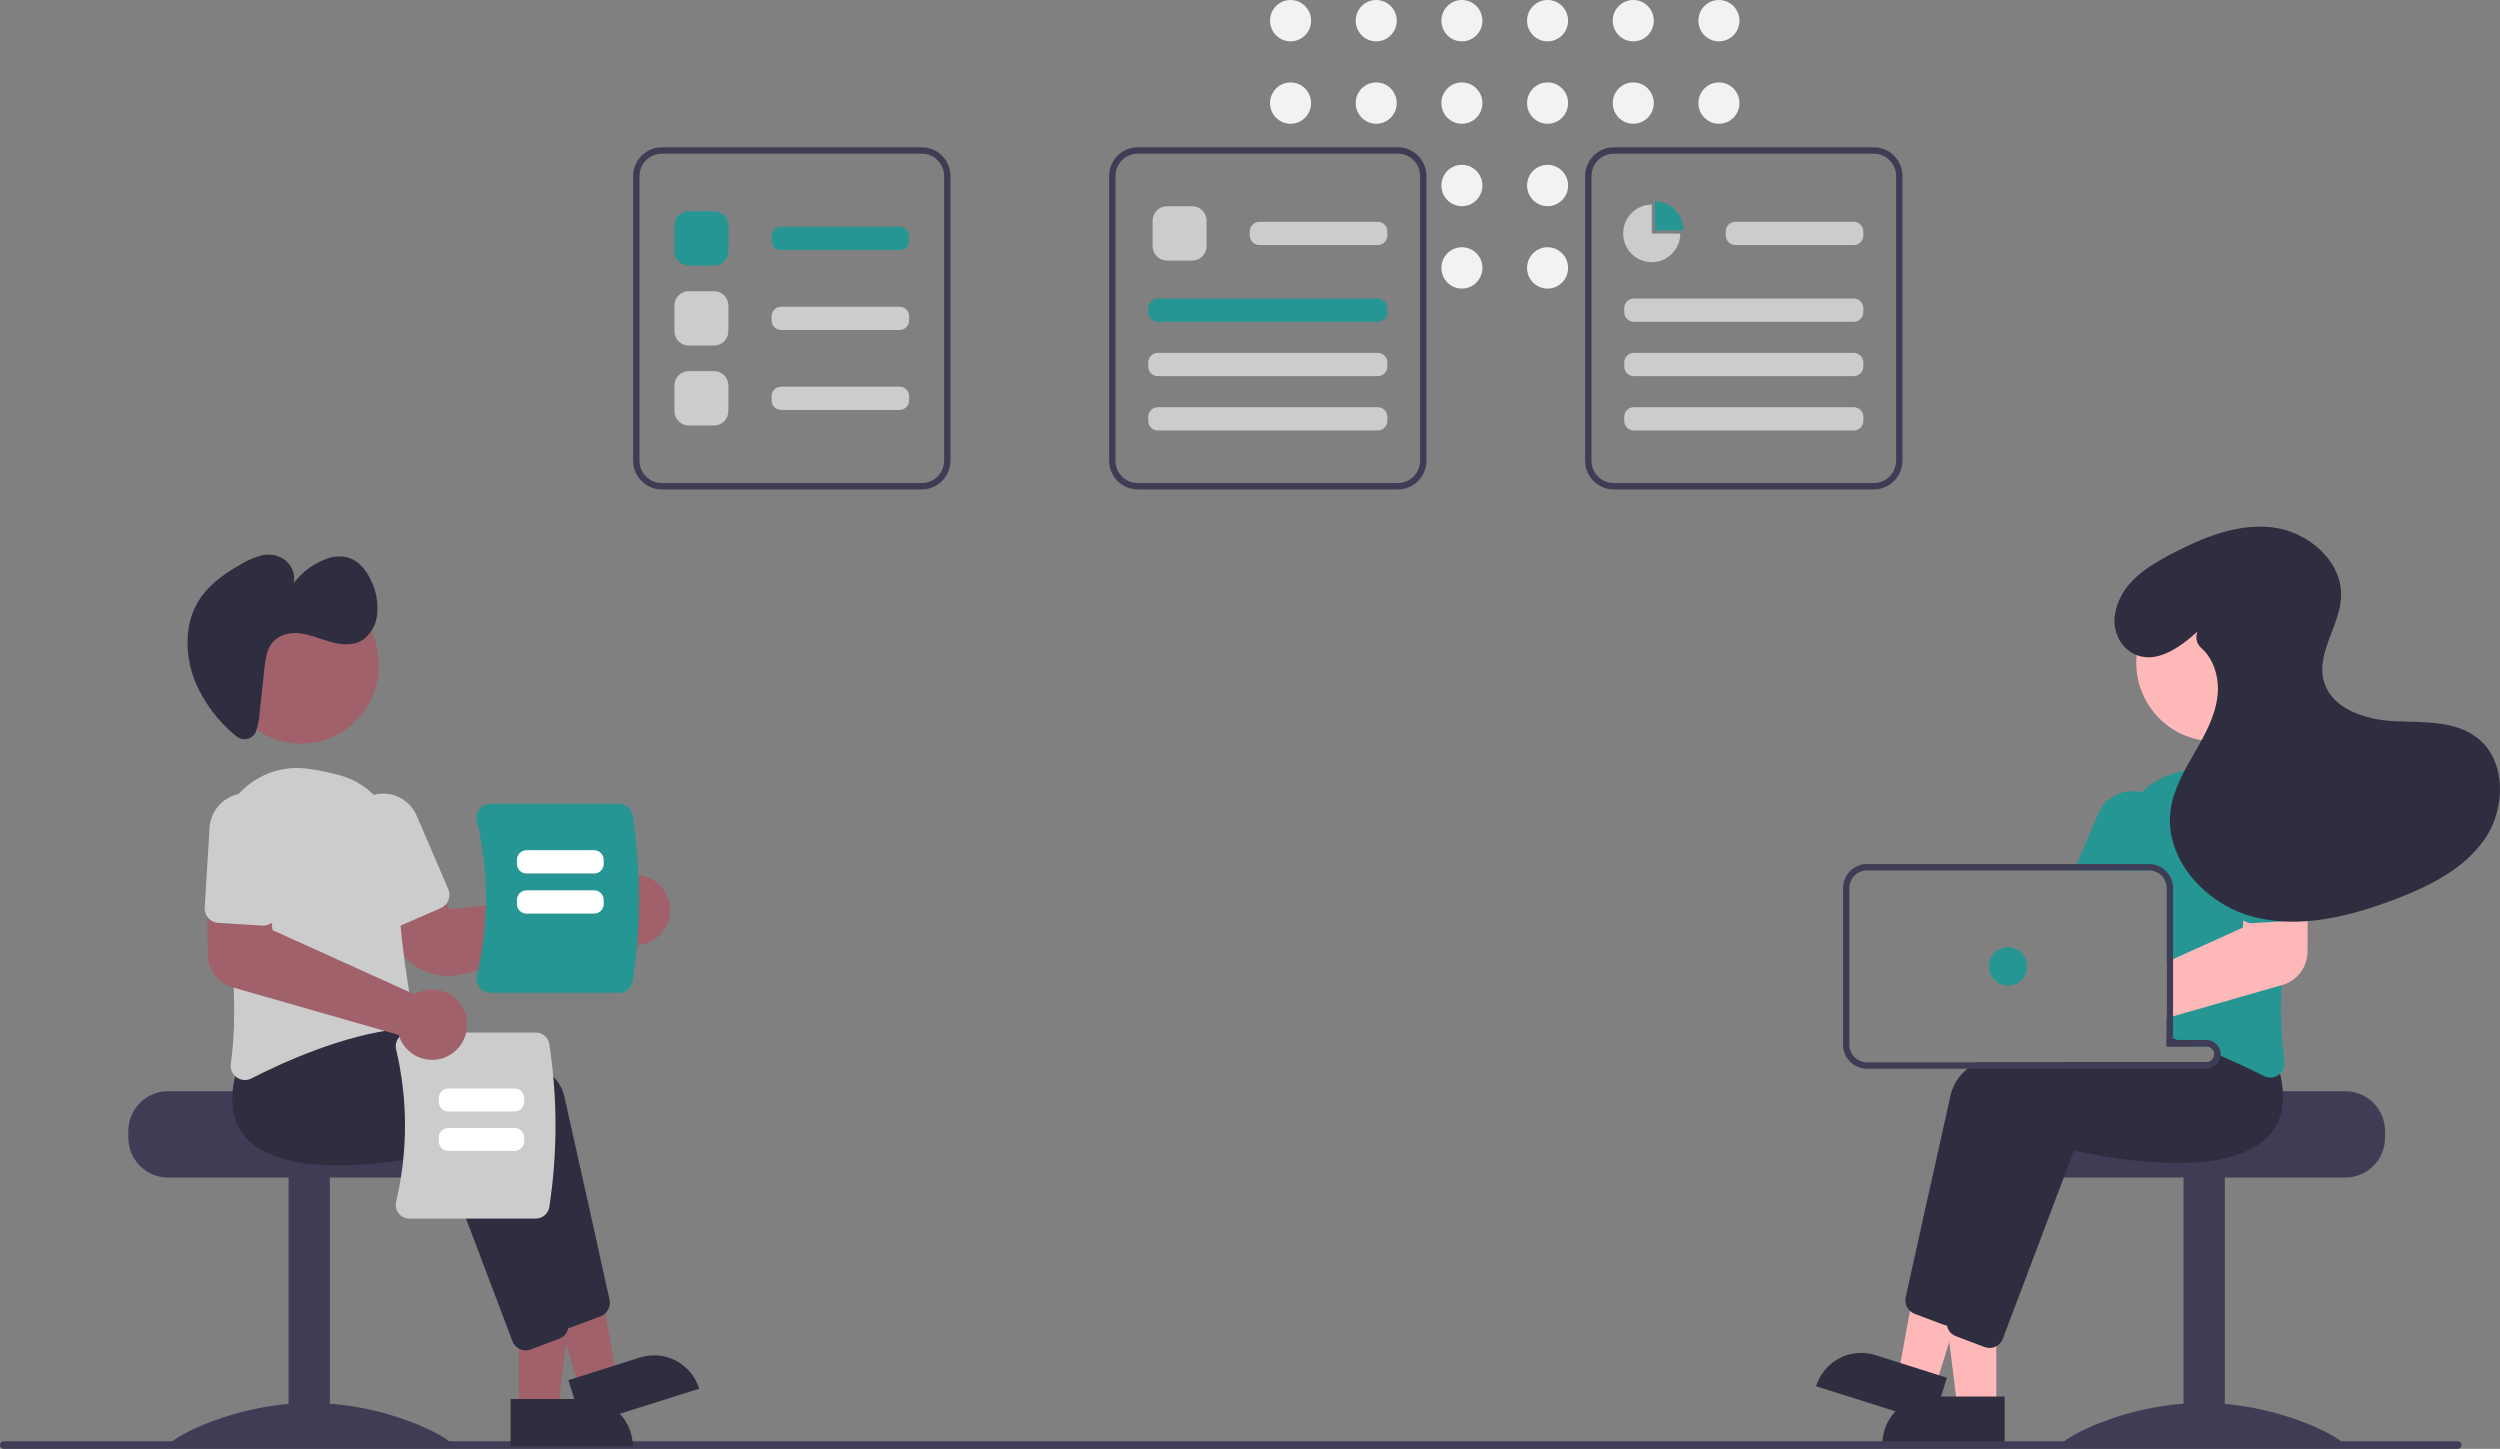 <svg width="176" height="102" viewBox="0 0 176 102" fill="none" xmlns="http://www.w3.org/2000/svg">
<rect x="0" y="0" width="176" height="102" fill="#808080" stroke="none"/>
<g clip-path="url(#clip0_133_21794)">
<path d="M90.855 2.912C91.653 2.912 92.3 2.26 92.3 1.456C92.3 0.652 91.653 0 90.855 0C90.057 0 89.41 0.652 89.41 1.456C89.41 2.26 90.057 2.912 90.855 2.912Z" fill="#F2F2F2"/>
<path d="M90.855 8.713C91.653 8.713 92.3 8.062 92.3 7.258C92.3 6.454 91.653 5.802 90.855 5.802C90.057 5.802 89.41 6.454 89.41 7.258C89.41 8.062 90.057 8.713 90.855 8.713Z" fill="#F2F2F2"/>
<path d="M96.886 2.912C97.684 2.912 98.331 2.26 98.331 1.456C98.331 0.652 97.684 0 96.886 0C96.088 0 95.441 0.652 95.441 1.456C95.441 2.26 96.088 2.912 96.886 2.912Z" fill="#F2F2F2"/>
<path d="M96.886 8.713C97.684 8.713 98.331 8.062 98.331 7.258C98.331 6.454 97.684 5.802 96.886 5.802C96.088 5.802 95.441 6.454 95.441 7.258C95.441 8.062 96.088 8.713 96.886 8.713Z" fill="#F2F2F2"/>
<path d="M102.918 2.912C103.716 2.912 104.363 2.26 104.363 1.456C104.363 0.652 103.716 0 102.918 0C102.12 0 101.474 0.652 101.474 1.456C101.474 2.26 102.12 2.912 102.918 2.912Z" fill="#F2F2F2"/>
<path d="M102.918 8.713C103.716 8.713 104.363 8.062 104.363 7.258C104.363 6.454 103.716 5.802 102.918 5.802C102.12 5.802 101.474 6.454 101.474 7.258C101.474 8.062 102.12 8.713 102.918 8.713Z" fill="#F2F2F2"/>
<path d="M102.918 14.515C103.716 14.515 104.363 13.863 104.363 13.059C104.363 12.255 103.716 11.604 102.918 11.604C102.12 11.604 101.474 12.255 101.474 13.059C101.474 13.863 102.12 14.515 102.918 14.515Z" fill="#F2F2F2"/>
<path d="M102.918 20.317C103.716 20.317 104.363 19.665 104.363 18.861C104.363 18.057 103.716 17.405 102.918 17.405C102.12 17.405 101.474 18.057 101.474 18.861C101.474 19.665 102.12 20.317 102.918 20.317Z" fill="#F2F2F2"/>
<path d="M108.95 2.912C109.747 2.912 110.394 2.26 110.394 1.456C110.394 0.652 109.747 0 108.95 0C108.152 0 107.505 0.652 107.505 1.456C107.505 2.26 108.152 2.912 108.95 2.912Z" fill="#F2F2F2"/>
<path d="M108.95 8.713C109.747 8.713 110.394 8.062 110.394 7.258C110.394 6.454 109.747 5.802 108.95 5.802C108.152 5.802 107.505 6.454 107.505 7.258C107.505 8.062 108.152 8.713 108.95 8.713Z" fill="#F2F2F2"/>
<path d="M108.95 14.515C109.747 14.515 110.394 13.863 110.394 13.059C110.394 12.255 109.747 11.604 108.95 11.604C108.152 11.604 107.505 12.255 107.505 13.059C107.505 13.863 108.152 14.515 108.95 14.515Z" fill="#F2F2F2"/>
<path d="M108.95 20.317C109.747 20.317 110.394 19.665 110.394 18.861C110.394 18.057 109.747 17.405 108.95 17.405C108.152 17.405 107.505 18.057 107.505 18.861C107.505 19.665 108.152 20.317 108.95 20.317Z" fill="#F2F2F2"/>
<path d="M114.982 2.912C115.78 2.912 116.427 2.26 116.427 1.456C116.427 0.652 115.78 0 114.982 0C114.184 0 113.537 0.652 113.537 1.456C113.537 2.26 114.184 2.912 114.982 2.912Z" fill="#F2F2F2"/>
<path d="M114.982 8.713C115.78 8.713 116.427 8.062 116.427 7.258C116.427 6.454 115.78 5.802 114.982 5.802C114.184 5.802 113.537 6.454 113.537 7.258C113.537 8.062 114.184 8.713 114.982 8.713Z" fill="#F2F2F2"/>
<path d="M121.013 2.912C121.811 2.912 122.458 2.26 122.458 1.456C122.458 0.652 121.811 0 121.013 0C120.215 0 119.568 0.652 119.568 1.456C119.568 2.26 120.215 2.912 121.013 2.912Z" fill="#F2F2F2"/>
<path d="M121.013 8.713C121.811 8.713 122.458 8.062 122.458 7.258C122.458 6.454 121.811 5.802 121.013 5.802C120.215 5.802 119.568 6.454 119.568 7.258C119.568 8.062 120.215 8.713 121.013 8.713Z" fill="#F2F2F2"/>
<path d="M165.117 76.821H154.392C154.392 77.132 143.338 77.384 143.338 77.384C143.165 77.515 143.006 77.666 142.867 77.834C142.447 78.338 142.217 78.976 142.219 79.635V80.085C142.219 80.831 142.513 81.547 143.037 82.074C143.561 82.602 144.271 82.898 145.011 82.899H165.117C165.858 82.898 166.567 82.602 167.091 82.074C167.615 81.546 167.909 80.831 167.91 80.085V79.635C167.909 78.889 167.614 78.174 167.091 77.646C166.567 77.119 165.857 76.822 165.117 76.821Z" fill="#3F3D56"/>
<path d="M156.627 82.787H153.723V101.696H156.627V82.787Z" fill="#3F3D56"/>
<path d="M164.894 101.593C164.894 101.909 160.493 101.715 155.064 101.715C149.635 101.715 145.234 101.909 145.234 101.593C145.234 101.277 149.635 98.769 155.064 98.769C160.493 98.769 164.894 101.277 164.894 101.593Z" fill="#3F3D56"/>
<path d="M140.54 99.106L137.801 99.106L136.498 88.461L140.54 88.461L140.54 99.106Z" fill="#FFB8B8"/>
<path d="M135.845 98.317H141.127V101.669H132.52C132.52 100.78 132.87 99.927 133.494 99.299C134.117 98.671 134.963 98.317 135.845 98.317Z" fill="#2F2E41"/>
<path d="M136.265 97.566L133.652 96.739L135.572 86.189L139.429 87.409L136.265 97.566Z" fill="#FFB8B8"/>
<path d="M132.02 95.397L137.06 96.991L136.064 100.188L127.851 97.591C127.982 97.171 128.193 96.781 128.474 96.444C128.754 96.106 129.097 95.828 129.484 95.624C129.872 95.42 130.295 95.295 130.73 95.256C131.165 95.217 131.603 95.265 132.02 95.397Z" fill="#2F2E41"/>
<path d="M157.783 74.975C157.719 74.439 157.606 73.91 157.443 73.395L156.931 72.747L155.6 71.063L155.542 71.065C155.444 71.07 155.035 71.092 154.403 71.142H154.396C154.005 71.173 153.527 71.214 152.984 71.266C152.841 71.281 152.691 71.295 152.537 71.311V73.661H155.33C155.465 73.661 155.596 73.711 155.698 73.801C155.8 73.891 155.866 74.016 155.884 74.151C155.886 74.176 155.888 74.199 155.888 74.224C155.888 74.373 155.829 74.516 155.725 74.621C155.62 74.727 155.478 74.786 155.33 74.786H139.111C138.904 74.924 138.706 75.075 138.517 75.237C137.945 75.682 137.533 76.303 137.344 77.006C136.397 81.202 134.67 89.027 134.16 91.325C134.123 91.498 134.132 91.678 134.185 91.847C134.238 92.016 134.333 92.168 134.462 92.289C134.557 92.378 134.669 92.448 134.79 92.493L136.805 93.254C136.888 93.285 136.975 93.306 137.062 93.315C137.073 93.315 137.082 93.317 137.094 93.317C137.114 93.319 137.135 93.32 137.156 93.32C137.36 93.319 137.559 93.256 137.726 93.14C137.894 93.023 138.023 92.858 138.097 92.667L139.687 88.462L142.138 81.979L143.108 79.415C144.231 79.68 153.659 81.783 156.815 78.395C157.127 78.061 157.372 77.671 157.539 77.245C157.805 76.52 157.888 75.74 157.783 74.975Z" fill="#2F2E41"/>
<path d="M160.516 75.588C160.467 75.387 160.411 75.18 160.347 74.971L158.504 72.639L158.446 72.641C158.329 72.648 157.778 72.677 156.931 72.747C155.97 72.828 154.628 72.958 153.12 73.163C153.075 73.168 153.028 73.174 152.983 73.181C152.836 73.201 152.686 73.222 152.537 73.244V73.661H155.329C155.465 73.661 155.596 73.711 155.698 73.801C155.8 73.891 155.866 74.016 155.883 74.151C155.885 74.176 155.888 74.199 155.888 74.223C155.888 74.373 155.829 74.516 155.724 74.621C155.619 74.727 155.477 74.786 155.329 74.786H145.459C145.028 74.928 144.613 75.077 144.215 75.236C142.128 76.069 140.567 77.161 140.247 78.582C140.14 79.059 140.022 79.583 139.897 80.142C139.432 82.217 138.867 84.759 138.355 87.068V87.07C138.25 87.548 138.145 88.011 138.045 88.462C137.618 90.398 137.256 92.039 137.064 92.901C137.059 92.926 137.055 92.948 137.051 92.973V92.977C137.028 93.152 137.05 93.329 137.113 93.493L137.115 93.495V93.497C137.177 93.654 137.277 93.793 137.406 93.9C137.492 93.972 137.589 94.029 137.694 94.069L139.709 94.83C139.821 94.872 139.94 94.894 140.06 94.895C140.228 94.896 140.393 94.853 140.54 94.772C140.751 94.656 140.914 94.469 141 94.243L145.339 82.771L146.011 80.99C147.135 81.256 156.562 83.356 159.719 79.971C160.342 79.29 160.698 78.404 160.72 77.478C160.742 76.842 160.673 76.205 160.516 75.588Z" fill="#2F2E41"/>
<path d="M160.269 55.729C160.233 55.686 160.195 55.643 160.155 55.603C159.56 54.972 158.825 54.493 158.011 54.204C157.197 53.915 156.326 53.824 155.471 53.939C154.724 54.038 153.985 54.184 153.257 54.378C152.316 54.622 151.456 55.108 150.759 55.789C150.217 56.32 149.789 56.958 149.504 57.663C149.219 58.368 149.083 59.125 149.104 59.886C149.113 60.195 149.115 60.51 149.11 60.83C149.11 60.978 149.108 61.129 149.106 61.28H151.309C151.404 61.28 151.499 61.291 151.592 61.314C151.861 61.378 152.101 61.532 152.272 61.751C152.443 61.969 152.537 62.239 152.537 62.518V72.99C152.687 73.033 152.837 73.076 152.984 73.121C153.031 73.136 153.076 73.15 153.12 73.163C153.172 73.179 153.223 73.195 153.272 73.211C153.726 73.353 154.169 73.503 154.601 73.661H155.33C155.466 73.661 155.597 73.711 155.698 73.801C155.8 73.892 155.866 74.016 155.884 74.152C156.036 74.213 156.183 74.273 156.328 74.334C156.844 74.55 157.334 74.766 157.783 74.976C158.388 75.255 158.927 75.52 159.378 75.752C159.52 75.825 159.677 75.864 159.836 75.865C160.045 75.864 160.248 75.796 160.417 75.671C160.452 75.645 160.485 75.617 160.517 75.588C160.637 75.475 160.727 75.334 160.78 75.178C160.834 75.022 160.848 74.855 160.823 74.692C160.593 72.924 160.525 71.138 160.622 69.357C160.685 67.86 160.819 66.325 160.993 64.841C161.087 64.037 161.192 63.25 161.301 62.491C161.406 61.766 161.518 61.071 161.627 60.413C161.771 59.58 161.723 58.724 161.488 57.912C161.252 57.1 160.835 56.353 160.269 55.729Z" fill="#269695"/>
<path d="M151.112 55.913C150.997 55.864 150.879 55.822 150.759 55.789C150.163 55.628 149.53 55.687 148.975 55.957C148.419 56.227 147.979 56.689 147.734 57.259L146.199 60.829L146.007 61.28H151.308C151.404 61.279 151.499 61.291 151.592 61.313L151.77 60.897L152.45 59.317C152.719 58.687 152.73 57.974 152.479 57.336C152.228 56.698 151.736 56.186 151.112 55.913Z" fill="#269695"/>
<path d="M155.879 52.181C158.909 52.181 161.365 49.706 161.365 46.652C161.365 43.598 158.909 41.123 155.879 41.123C152.848 41.123 150.392 43.598 150.392 46.652C150.392 49.706 152.848 52.181 155.879 52.181Z" fill="#FFB8B8"/>
<path d="M161.301 62.491L158.169 62.577L157.941 64.794L157.89 65.307L152.984 67.527L152.537 67.729V71.675L152.984 71.547L154.396 71.142H154.403L160.622 69.357L160.693 69.337C161.196 69.19 161.638 68.885 161.955 68.465C162.271 68.045 162.444 67.534 162.449 67.007L162.465 64.389L162.478 62.459L161.301 62.491Z" fill="#FFB8B8"/>
<path d="M162.32 58.106C162.299 57.766 162.212 57.434 162.064 57.129C161.916 56.823 161.71 56.55 161.457 56.325C160.947 55.87 160.278 55.638 159.598 55.68C158.917 55.722 158.282 56.035 157.83 56.549C157.379 57.064 157.149 57.738 157.19 58.423L157.532 64.042C157.541 64.19 157.583 64.334 157.653 64.464C157.724 64.594 157.822 64.706 157.941 64.794C158.13 64.936 158.363 65.005 158.598 64.99L160.993 64.841L161.719 64.796C161.851 64.789 161.98 64.756 162.1 64.698C162.219 64.639 162.325 64.557 162.411 64.456C162.43 64.435 162.448 64.412 162.465 64.388C162.607 64.197 162.677 63.961 162.661 63.722L162.32 58.106Z" fill="#269695"/>
<path d="M153.272 73.211H152.984V73.181C152.836 73.202 152.686 73.222 152.537 73.244V73.661H154.601C154.167 73.503 153.724 73.353 153.272 73.211ZM153.272 73.211H152.984V73.181C152.836 73.202 152.686 73.222 152.537 73.244V73.661H154.601C154.167 73.503 153.724 73.353 153.272 73.211ZM155.329 73.211H152.984V62.518C152.983 62.152 152.864 61.796 152.645 61.504C152.426 61.211 152.119 60.998 151.77 60.897C151.62 60.852 151.465 60.829 151.308 60.83H131.425C130.981 60.83 130.555 61.008 130.241 61.325C129.927 61.641 129.751 62.07 129.75 62.518V73.548C129.75 73.996 129.927 74.425 130.241 74.742C130.555 75.059 130.981 75.237 131.425 75.237H155.329C155.577 75.236 155.815 75.144 156 74.977C156.184 74.811 156.301 74.582 156.328 74.334C156.332 74.297 156.335 74.26 156.335 74.224C156.334 73.955 156.228 73.698 156.04 73.508C155.851 73.318 155.596 73.211 155.329 73.211ZM155.888 74.224C155.888 74.373 155.829 74.516 155.724 74.621C155.619 74.727 155.477 74.786 155.329 74.786H131.425C131.1 74.786 130.787 74.656 130.557 74.424C130.327 74.191 130.197 73.877 130.197 73.548V62.518C130.197 62.19 130.327 61.875 130.557 61.643C130.787 61.41 131.1 61.28 131.425 61.28H151.308C151.404 61.279 151.499 61.291 151.592 61.314C151.861 61.378 152.1 61.532 152.271 61.751C152.443 61.969 152.536 62.239 152.537 62.518V73.661H155.329C155.465 73.661 155.596 73.711 155.698 73.801C155.8 73.891 155.866 74.016 155.883 74.152C155.885 74.176 155.888 74.199 155.888 74.224ZM153.272 73.211H152.984V73.181C152.836 73.202 152.686 73.222 152.537 73.244V73.661H154.601C154.167 73.503 153.724 73.353 153.272 73.211Z" fill="#3F3D56"/>
<path d="M141.367 69.384C142.107 69.384 142.707 68.779 142.707 68.033C142.707 67.287 142.107 66.683 141.367 66.683C140.626 66.683 140.026 67.287 140.026 68.033C140.026 68.779 140.626 69.384 141.367 69.384Z" fill="#269695"/>
<path d="M154.707 44.459C153.433 45.606 151.724 46.838 150.163 45.997C149.139 45.445 148.682 44.235 148.922 43.089C149.352 41.029 151.12 39.916 152.831 39.016C155.056 37.846 157.511 36.826 160.002 37.13C162.494 37.434 164.928 39.508 164.81 42.034C164.715 44.066 163.069 45.961 163.59 47.925C164.115 49.902 166.496 50.668 168.525 50.769C170.554 50.869 172.787 50.695 174.396 51.944C176.449 53.536 176.416 56.867 174.955 59.023C173.493 61.179 171.025 62.392 168.601 63.314C165.39 64.536 161.86 65.419 158.545 64.521C155.23 63.622 152.327 60.417 152.814 56.993C153.019 55.547 153.774 54.248 154.503 52.985C155.232 51.722 155.965 50.405 156.118 48.952C156.245 47.741 155.864 46.404 154.977 45.624C154.817 45.489 154.703 45.305 154.653 45.1C154.603 44.895 154.618 44.679 154.697 44.484L154.707 44.459Z" fill="#2F2E41"/>
<path d="M0.266 102H173.019C173.09 102 173.157 101.972 173.207 101.921C173.257 101.871 173.285 101.803 173.285 101.732C173.285 101.661 173.257 101.593 173.207 101.542C173.157 101.492 173.09 101.464 173.019 101.464H0.266C0.231 101.464 0.196 101.471 0.164 101.484C0.131 101.497 0.102 101.517 0.077 101.542C0.052 101.567 0.033 101.597 0.019 101.629C0.006 101.662 -0.001 101.697 -0.001 101.732C-0.001 101.767 0.006 101.802 0.019 101.835C0.033 101.867 0.052 101.897 0.077 101.922C0.102 101.947 0.131 101.966 0.164 101.98C0.196 101.993 0.231 102 0.266 102Z" fill="#3F3D56"/>
<path d="M9.032 79.635V80.085C9.033 80.831 9.327 81.546 9.851 82.074C10.374 82.602 11.084 82.898 11.825 82.899H31.931C32.671 82.898 33.381 82.602 33.905 82.074C34.429 81.547 34.723 80.831 34.723 80.085V79.635C34.724 78.976 34.495 78.338 34.075 77.834C33.935 77.666 33.777 77.515 33.604 77.384C33.604 77.384 22.55 77.132 22.55 76.821H11.825C11.084 76.822 10.375 77.119 9.851 77.646C9.328 78.174 9.033 78.889 9.032 79.635Z" fill="#3F3D56"/>
<path d="M20.315 101.696H23.219L23.219 82.787H20.315L20.315 101.696Z" fill="#3F3D56"/>
<path d="M12.049 101.593C12.049 101.909 16.45 101.715 21.878 101.715C27.307 101.715 31.708 101.909 31.708 101.593C31.708 101.277 27.307 98.769 21.878 98.769C16.45 98.769 12.049 101.277 12.049 101.593Z" fill="#3F3D56"/>
<path d="M36.533 99.277H39.272L40.574 88.632L36.532 88.632L36.533 99.277Z" fill="#A0616A"/>
<path d="M44.554 101.84L35.946 101.84L35.946 98.489L41.228 98.489C42.11 98.489 42.956 98.842 43.58 99.47C44.203 100.099 44.554 100.951 44.554 101.84Z" fill="#2F2E41"/>
<path d="M40.808 97.737L43.421 96.911L41.501 86.361L37.645 87.581L40.808 97.737Z" fill="#A0616A"/>
<path d="M49.223 97.762L41.01 100.359L40.014 97.162L45.054 95.568C45.895 95.302 46.807 95.384 47.589 95.795C48.371 96.207 48.959 96.914 49.223 97.762Z" fill="#2F2E41"/>
<path d="M38.975 92.838L33.965 79.586C32.841 79.852 23.415 81.953 20.258 78.566C19.176 77.405 18.965 75.723 19.631 73.567L21.473 71.234L21.53 71.237C22.227 71.274 38.606 72.199 39.729 77.177C40.675 81.374 42.404 89.199 42.911 91.498C42.963 91.736 42.928 91.985 42.812 92.199C42.697 92.413 42.509 92.578 42.283 92.665L40.268 93.426C40.156 93.469 40.037 93.49 39.917 93.49C39.713 93.49 39.514 93.428 39.346 93.311C39.178 93.195 39.048 93.03 38.975 92.838Z" fill="#2F2E41"/>
<path d="M36.071 94.414L31.061 81.161C29.937 81.427 20.511 83.529 17.353 80.142C16.271 78.981 16.06 77.299 16.726 75.143L18.569 72.81L18.626 72.813C19.323 72.85 35.702 73.775 36.824 78.753C37.771 82.95 39.5 90.775 40.007 93.073C40.059 93.312 40.023 93.56 39.908 93.775C39.793 93.989 39.605 94.154 39.379 94.24L37.364 95.002C37.251 95.044 37.132 95.066 37.012 95.066C36.809 95.066 36.609 95.004 36.441 94.887C36.273 94.771 36.144 94.606 36.071 94.414Z" fill="#2F2E41"/>
<path d="M31.565 68.702C30.822 68.702 30.093 68.507 29.447 68.137C28.801 67.767 28.262 67.235 27.882 66.592L26.291 63.876L30.073 61.793L31.679 64.012L42.575 62.855C42.628 62.758 42.688 62.666 42.753 62.577C42.962 62.3 43.227 62.07 43.53 61.903C43.833 61.736 44.168 61.635 44.512 61.606C44.858 61.576 45.206 61.621 45.534 61.738C45.861 61.855 46.16 62.041 46.41 62.284C46.81 62.671 47.069 63.184 47.145 63.738C47.22 64.292 47.108 64.856 46.825 65.338C46.648 65.638 46.411 65.897 46.128 66.098C45.845 66.299 45.523 66.437 45.183 66.504C44.843 66.571 44.493 66.565 44.156 66.486C43.818 66.407 43.501 66.258 43.225 66.047C43.161 65.998 43.1 65.945 43.041 65.889L32.605 68.57C32.265 68.658 31.916 68.702 31.565 68.702Z" fill="#A0616A"/>
<path d="M16.655 75.843C16.504 75.733 16.387 75.584 16.315 75.411C16.243 75.238 16.22 75.049 16.249 74.864C16.87 70.734 16.155 64.819 15.446 60.584C15.301 59.725 15.357 58.843 15.611 58.01C15.864 57.177 16.308 56.415 16.907 55.785C17.505 55.156 18.242 54.677 19.057 54.386C19.873 54.095 20.744 54 21.602 54.11C22.349 54.209 23.089 54.356 23.817 54.55C25.027 54.856 26.097 55.569 26.851 56.57C27.605 57.571 28 58.801 27.968 60.057C27.862 64.144 28.686 69.243 29.045 71.246C29.069 71.383 29.065 71.525 29.033 71.66C29.001 71.796 28.942 71.924 28.858 72.036C28.777 72.147 28.673 72.239 28.554 72.307C28.435 72.374 28.303 72.416 28.167 72.43C24.189 72.839 19.898 74.794 17.695 75.923C17.554 75.996 17.397 76.035 17.237 76.036C17.028 76.035 16.824 75.967 16.655 75.843Z" fill="#CCCCCC"/>
<path d="M27.395 65.192C27.272 65.143 27.16 65.07 27.065 64.978C26.97 64.885 26.894 64.775 26.842 64.652L24.623 59.488C24.489 59.176 24.417 58.84 24.412 58.5C24.406 58.16 24.467 57.822 24.591 57.506C24.715 57.189 24.9 56.901 25.135 56.656C25.37 56.412 25.65 56.217 25.96 56.082C26.27 55.947 26.603 55.874 26.94 55.869C27.278 55.864 27.613 55.925 27.927 56.051C28.241 56.176 28.527 56.362 28.769 56.599C29.011 56.836 29.205 57.119 29.339 57.431L31.557 62.596C31.663 62.842 31.667 63.121 31.569 63.371C31.471 63.62 31.279 63.821 31.034 63.928L28.164 65.18C28.043 65.233 27.913 65.261 27.78 65.263C27.648 65.266 27.517 65.241 27.395 65.192Z" fill="#CCCCCC"/>
<path d="M21.195 52.352C24.225 52.352 26.682 49.877 26.682 46.823C26.682 43.77 24.225 41.294 21.195 41.294C18.165 41.294 15.708 43.77 15.708 46.823C15.708 49.877 18.165 52.352 21.195 52.352Z" fill="#A0616A"/>
<path d="M17.879 51.736C17.801 51.826 17.706 51.9 17.6 51.953C17.493 52.005 17.377 52.036 17.259 52.043C17.14 52.05 17.022 52.033 16.91 51.992C16.798 51.952 16.695 51.89 16.608 51.809C15.384 50.811 14.414 49.534 13.777 48.084C13.063 46.37 12.959 44.28 13.771 42.674C14.457 41.316 15.689 40.452 16.919 39.746C17.39 39.446 17.907 39.226 18.449 39.094C18.722 39.032 19.006 39.027 19.281 39.082C19.556 39.136 19.817 39.249 20.047 39.411C20.291 39.598 20.479 39.848 20.593 40.134C20.706 40.421 20.739 40.733 20.69 41.038C21.253 40.291 22.011 39.717 22.88 39.382C23.413 39.151 24.008 39.11 24.567 39.268C25.357 39.533 25.942 40.337 26.267 41.201C26.53 41.862 26.627 42.578 26.547 43.286C26.513 43.624 26.411 43.951 26.247 44.248C26.083 44.545 25.861 44.805 25.594 45.013C24.95 45.461 24.119 45.415 23.37 45.217C22.621 45.019 21.894 44.683 21.131 44.589C20.369 44.495 19.524 44.699 19.07 45.384C18.75 45.866 18.675 46.502 18.61 47.108L18.27 50.259C18.246 50.71 18.15 51.154 17.985 51.573C17.957 51.632 17.921 51.686 17.879 51.736Z" fill="#2F2E41"/>
<path d="M37.725 85.788H28.818C28.674 85.788 28.531 85.756 28.401 85.692C28.271 85.629 28.157 85.536 28.068 85.422C27.977 85.306 27.914 85.17 27.883 85.026C27.851 84.881 27.853 84.731 27.888 84.588C28.721 81.071 28.721 77.406 27.888 73.889C27.853 73.746 27.851 73.596 27.883 73.451C27.914 73.307 27.977 73.172 28.068 73.055C28.157 72.941 28.271 72.849 28.401 72.785C28.531 72.722 28.674 72.689 28.818 72.689H37.725C37.953 72.69 38.173 72.772 38.346 72.92C38.52 73.069 38.635 73.275 38.672 73.501C39.253 77.304 39.253 81.174 38.672 84.976C38.635 85.203 38.52 85.408 38.346 85.557C38.173 85.706 37.953 85.787 37.725 85.788Z" fill="#CCCCCC"/>
<path d="M30.889 77.57V77.306C30.889 77.127 30.959 76.955 31.085 76.828C31.211 76.702 31.381 76.631 31.559 76.63H36.233C36.411 76.631 36.581 76.702 36.707 76.828C36.833 76.955 36.903 77.127 36.903 77.306V77.57C36.903 77.749 36.833 77.92 36.707 78.047C36.581 78.173 36.411 78.245 36.233 78.245H31.559C31.381 78.245 31.211 78.173 31.085 78.047C30.959 77.92 30.889 77.749 30.889 77.57Z" fill="white"/>
<path d="M30.889 80.348V80.085C30.889 79.906 30.959 79.734 31.085 79.607C31.211 79.481 31.381 79.409 31.559 79.409H36.233C36.411 79.409 36.581 79.481 36.707 79.607C36.833 79.734 36.903 79.906 36.903 80.085V80.348C36.903 80.528 36.833 80.699 36.707 80.826C36.581 80.952 36.411 81.024 36.233 81.024H31.559C31.381 81.024 31.211 80.952 31.085 80.826C30.959 80.699 30.889 80.528 30.889 80.348Z" fill="white"/>
<path d="M33.762 69.523C33.67 69.405 33.605 69.268 33.573 69.121C33.541 68.974 33.543 68.822 33.579 68.675C34.426 65.101 34.426 61.376 33.579 57.801C33.543 57.655 33.541 57.503 33.573 57.356C33.605 57.209 33.67 57.072 33.762 56.953C33.853 56.837 33.968 56.743 34.1 56.679C34.233 56.614 34.377 56.581 34.524 56.581H43.578C43.809 56.582 44.033 56.665 44.209 56.816C44.385 56.967 44.502 57.176 44.54 57.407C45.131 61.272 45.131 65.205 44.54 69.07C44.502 69.3 44.385 69.509 44.209 69.66C44.033 69.812 43.809 69.895 43.578 69.895H34.524C34.377 69.896 34.233 69.862 34.1 69.798C33.968 69.733 33.853 69.639 33.762 69.523Z" fill="#269695"/>
<path d="M41.83 61.494H37.061C36.883 61.494 36.713 61.422 36.587 61.296C36.462 61.169 36.391 60.998 36.391 60.819V60.532C36.391 60.353 36.462 60.181 36.587 60.054C36.713 59.928 36.883 59.857 37.061 59.856H41.83C42.008 59.857 42.178 59.928 42.304 60.054C42.43 60.181 42.5 60.353 42.501 60.532V60.819C42.5 60.998 42.43 61.169 42.304 61.296C42.178 61.422 42.008 61.494 41.83 61.494Z" fill="white"/>
<path d="M41.83 64.319H37.061C36.883 64.318 36.713 64.247 36.587 64.121C36.462 63.994 36.391 63.822 36.391 63.643V63.356C36.391 63.177 36.462 63.006 36.587 62.879C36.713 62.753 36.883 62.681 37.061 62.681H41.83C42.008 62.681 42.178 62.753 42.304 62.879C42.43 63.006 42.5 63.177 42.501 63.356V63.643C42.5 63.822 42.43 63.994 42.304 64.121C42.178 64.247 42.008 64.318 41.83 64.319Z" fill="white"/>
<path d="M29.608 74.475C29.282 74.361 28.983 74.178 28.732 73.939C28.48 73.7 28.281 73.41 28.148 73.089C28.118 73.014 28.091 72.938 28.068 72.86L16.379 69.507C15.877 69.361 15.435 69.056 15.119 68.636C14.802 68.217 14.629 67.706 14.623 67.179L14.595 62.631L18.903 62.748L19.184 65.479L29.179 70.001C29.273 69.944 29.371 69.894 29.472 69.851C29.84 69.696 30.24 69.633 30.638 69.668C31.036 69.703 31.419 69.835 31.755 70.053C32.09 70.271 32.368 70.568 32.565 70.918C32.761 71.268 32.87 71.661 32.882 72.064C32.894 72.466 32.808 72.865 32.633 73.226C32.457 73.587 32.197 73.9 31.875 74.138C31.552 74.375 31.178 74.53 30.783 74.589C30.388 74.648 29.985 74.609 29.608 74.475Z" fill="#A0616A"/>
<path d="M14.661 64.628C14.574 64.528 14.506 64.412 14.463 64.286C14.421 64.16 14.403 64.027 14.411 63.894L14.754 58.277C14.774 57.938 14.861 57.605 15.008 57.299C15.156 56.993 15.362 56.72 15.615 56.494C15.868 56.268 16.163 56.095 16.482 55.984C16.801 55.873 17.139 55.827 17.476 55.848C17.813 55.869 18.143 55.957 18.446 56.106C18.75 56.256 19.021 56.464 19.244 56.719C19.468 56.974 19.639 57.271 19.749 57.593C19.858 57.915 19.904 58.256 19.882 58.595L19.54 64.212C19.523 64.48 19.401 64.731 19.202 64.909C19.002 65.087 18.741 65.177 18.475 65.161L15.353 64.968C15.221 64.96 15.092 64.926 14.973 64.868C14.855 64.809 14.749 64.728 14.661 64.628Z" fill="#CCCCCC"/>
<path d="M64.903 34.456H46.584C46.051 34.456 45.54 34.242 45.163 33.862C44.786 33.483 44.574 32.968 44.573 32.43V12.396C44.574 11.858 44.786 11.344 45.163 10.964C45.54 10.584 46.051 10.37 46.584 10.37H64.903C65.436 10.37 65.947 10.584 66.324 10.964C66.701 11.344 66.913 11.858 66.913 12.396V32.43C66.913 32.968 66.701 33.483 66.324 33.862C65.947 34.242 65.436 34.456 64.903 34.456ZM46.584 10.82C46.169 10.82 45.772 10.986 45.479 11.282C45.185 11.577 45.02 11.978 45.02 12.396V32.43C45.02 32.848 45.185 33.249 45.479 33.544C45.772 33.84 46.169 34.006 46.584 34.006H64.903C65.317 34.006 65.715 33.84 66.008 33.544C66.301 33.249 66.466 32.848 66.466 32.43V12.396C66.466 11.978 66.301 11.577 66.008 11.282C65.715 10.986 65.317 10.82 64.903 10.82H46.584Z" fill="#3F3D56"/>
<path d="M98.412 34.456H80.094C79.561 34.456 79.049 34.242 78.673 33.862C78.296 33.483 78.084 32.968 78.083 32.43V12.396C78.084 11.858 78.296 11.344 78.673 10.964C79.049 10.584 79.561 10.37 80.094 10.37H98.412C98.945 10.37 99.456 10.584 99.833 10.964C100.21 11.344 100.422 11.858 100.423 12.396V32.43C100.422 32.968 100.21 33.483 99.833 33.862C99.456 34.242 98.945 34.456 98.412 34.456ZM80.094 10.82C79.679 10.82 79.281 10.986 78.988 11.282C78.695 11.577 78.53 11.978 78.53 12.396V32.43C78.53 32.848 78.695 33.249 78.988 33.544C79.281 33.84 79.679 34.006 80.094 34.006H98.412C98.827 34.006 99.224 33.84 99.518 33.544C99.811 33.249 99.976 32.848 99.976 32.43V12.396C99.976 11.978 99.811 11.577 99.518 11.282C99.224 10.986 98.827 10.82 98.412 10.82H80.094Z" fill="#3F3D56"/>
<path d="M50.273 18.698H48.486C48.219 18.698 47.964 18.591 47.775 18.401C47.587 18.212 47.481 17.954 47.48 17.686V15.885C47.481 15.616 47.587 15.358 47.775 15.169C47.964 14.979 48.219 14.872 48.486 14.872H50.273C50.539 14.872 50.795 14.979 50.983 15.169C51.172 15.358 51.278 15.616 51.278 15.885V17.686C51.278 17.954 51.172 18.212 50.983 18.401C50.795 18.591 50.539 18.698 50.273 18.698Z" fill="#269695"/>
<path d="M50.273 24.326H48.486C48.219 24.326 47.964 24.219 47.775 24.029C47.587 23.839 47.481 23.582 47.48 23.313V21.512C47.481 21.244 47.587 20.986 47.775 20.797C47.964 20.607 48.219 20.5 48.486 20.5H50.273C50.539 20.5 50.795 20.607 50.983 20.797C51.172 20.986 51.278 21.244 51.278 21.512V23.313C51.278 23.582 51.172 23.839 50.983 24.029C50.795 24.219 50.539 24.326 50.273 24.326Z" fill="#CCCCCC"/>
<path d="M63.335 17.604H54.992C54.814 17.604 54.643 17.532 54.518 17.406C54.392 17.279 54.322 17.108 54.321 16.928V16.642C54.322 16.463 54.392 16.291 54.518 16.164C54.643 16.038 54.814 15.966 54.992 15.966H63.335C63.513 15.966 63.683 16.038 63.809 16.164C63.935 16.291 64.005 16.463 64.005 16.642V16.928C64.005 17.108 63.935 17.279 63.809 17.406C63.683 17.532 63.513 17.604 63.335 17.604Z" fill="#269695"/>
<path d="M83.937 18.345H82.15C81.883 18.345 81.628 18.238 81.439 18.048C81.251 17.858 81.145 17.601 81.144 17.332V15.531C81.145 15.263 81.251 15.005 81.439 14.816C81.628 14.626 81.883 14.519 82.15 14.519H83.937C84.204 14.519 84.459 14.626 84.647 14.816C84.836 15.005 84.942 15.263 84.942 15.531V17.332C84.942 17.601 84.836 17.858 84.647 18.048C84.459 18.238 84.204 18.345 83.937 18.345Z" fill="#CCCCCC"/>
<path d="M96.999 17.251H88.656C88.478 17.25 88.308 17.179 88.182 17.053C88.056 16.926 87.986 16.754 87.985 16.575V16.289C87.986 16.11 88.056 15.938 88.182 15.811C88.308 15.685 88.478 15.614 88.656 15.613H96.999C97.177 15.614 97.347 15.685 97.473 15.811C97.599 15.938 97.669 16.11 97.67 16.289V16.575C97.669 16.754 97.599 16.926 97.473 17.053C97.347 17.179 97.177 17.25 96.999 17.251Z" fill="#CCCCCC"/>
<path d="M96.999 22.654H81.506C81.328 22.653 81.158 22.582 81.032 22.456C80.907 22.329 80.836 22.157 80.836 21.978V21.691C80.836 21.512 80.907 21.341 81.032 21.214C81.158 21.087 81.328 21.016 81.506 21.016H96.999C97.176 21.016 97.347 21.087 97.472 21.214C97.598 21.341 97.669 21.512 97.669 21.691V21.978C97.669 22.157 97.598 22.329 97.472 22.456C97.347 22.582 97.176 22.653 96.999 22.654Z" fill="#269695"/>
<path d="M96.999 26.48H81.506C81.328 26.48 81.158 26.409 81.032 26.282C80.907 26.156 80.836 25.984 80.836 25.805V25.518C80.836 25.339 80.907 25.167 81.032 25.041C81.158 24.914 81.328 24.843 81.506 24.843H96.999C97.176 24.843 97.347 24.914 97.472 25.041C97.598 25.167 97.669 25.339 97.669 25.518V25.805C97.669 25.984 97.598 26.156 97.472 26.282C97.347 26.409 97.176 26.48 96.999 26.48Z" fill="#CCCCCC"/>
<path d="M96.999 30.307H81.506C81.328 30.307 81.158 30.235 81.032 30.109C80.907 29.982 80.836 29.811 80.836 29.631V29.345C80.836 29.166 80.907 28.994 81.032 28.867C81.158 28.741 81.328 28.67 81.506 28.669H96.999C97.176 28.67 97.347 28.741 97.472 28.867C97.598 28.994 97.669 29.166 97.669 29.345V29.631C97.669 29.811 97.598 29.982 97.472 30.109C97.347 30.235 97.176 30.307 96.999 30.307Z" fill="#CCCCCC"/>
<path d="M131.922 34.456H113.603C113.07 34.456 112.559 34.242 112.182 33.862C111.805 33.483 111.593 32.968 111.593 32.43V12.396C111.593 11.858 111.805 11.344 112.182 10.964C112.559 10.584 113.07 10.37 113.603 10.37H131.922C132.455 10.37 132.966 10.584 133.343 10.964C133.72 11.344 133.932 11.858 133.933 12.396V32.43C133.932 32.968 133.72 33.483 133.343 33.862C132.966 34.242 132.455 34.456 131.922 34.456ZM113.603 10.82C113.189 10.82 112.791 10.986 112.498 11.282C112.205 11.577 112.04 11.978 112.04 12.396V32.43C112.04 32.848 112.205 33.249 112.498 33.544C112.791 33.84 113.189 34.006 113.603 34.006H131.922C132.337 34.006 132.734 33.84 133.027 33.544C133.321 33.249 133.485 32.848 133.486 32.43V12.396C133.485 11.978 133.321 11.577 133.027 11.282C132.734 10.986 132.337 10.82 131.922 10.82H113.603Z" fill="#3F3D56"/>
<path d="M130.509 17.251H122.165C121.988 17.25 121.817 17.179 121.692 17.053C121.566 16.926 121.495 16.754 121.495 16.575V16.289C121.495 16.11 121.566 15.938 121.692 15.811C121.817 15.685 121.988 15.614 122.165 15.613H130.509C130.687 15.614 130.857 15.685 130.983 15.811C131.108 15.938 131.179 16.11 131.179 16.289V16.575C131.179 16.754 131.108 16.926 130.983 17.053C130.857 17.179 130.687 17.25 130.509 17.251Z" fill="#CCCCCC"/>
<path d="M130.509 22.654H115.017C114.839 22.653 114.669 22.582 114.543 22.456C114.418 22.329 114.347 22.157 114.347 21.978V21.691C114.347 21.512 114.418 21.341 114.543 21.214C114.669 21.087 114.839 21.016 115.017 21.016H130.509C130.687 21.016 130.858 21.087 130.983 21.214C131.109 21.341 131.179 21.512 131.18 21.691V21.978C131.179 22.157 131.109 22.329 130.983 22.456C130.858 22.582 130.687 22.653 130.509 22.654Z" fill="#CCCCCC"/>
<path d="M130.509 26.48H115.017C114.839 26.48 114.669 26.409 114.543 26.282C114.418 26.156 114.347 25.984 114.347 25.805V25.518C114.347 25.339 114.418 25.167 114.543 25.041C114.669 24.914 114.839 24.843 115.017 24.843H130.509C130.687 24.843 130.858 24.914 130.983 25.041C131.109 25.167 131.179 25.339 131.18 25.518V25.805C131.179 25.984 131.109 26.156 130.983 26.282C130.858 26.409 130.687 26.48 130.509 26.48Z" fill="#CCCCCC"/>
<path d="M130.509 30.307H115.017C114.839 30.307 114.669 30.235 114.543 30.109C114.418 29.982 114.347 29.811 114.347 29.631V29.345C114.347 29.166 114.418 28.994 114.543 28.867C114.669 28.741 114.839 28.67 115.017 28.669H130.509C130.687 28.67 130.858 28.741 130.983 28.867C131.109 28.994 131.179 29.166 131.18 29.345V29.631C131.179 29.811 131.109 29.982 130.983 30.109C130.858 30.235 130.687 30.307 130.509 30.307Z" fill="#CCCCCC"/>
<path d="M63.335 23.232H54.992C54.814 23.232 54.643 23.16 54.518 23.034C54.392 22.907 54.322 22.735 54.321 22.556V22.27C54.322 22.09 54.392 21.919 54.518 21.792C54.643 21.666 54.814 21.594 54.992 21.594H63.335C63.513 21.594 63.683 21.666 63.809 21.792C63.935 21.919 64.005 22.09 64.005 22.27V22.556C64.005 22.735 63.935 22.907 63.809 23.034C63.683 23.16 63.513 23.232 63.335 23.232Z" fill="#CCCCCC"/>
<path d="M50.273 29.954H48.486C48.219 29.953 47.964 29.847 47.775 29.657C47.587 29.467 47.481 29.209 47.48 28.941V27.14C47.481 26.871 47.587 26.614 47.775 26.424C47.964 26.234 48.219 26.127 48.486 26.127H50.273C50.539 26.127 50.795 26.234 50.983 26.424C51.172 26.614 51.278 26.871 51.278 27.14V28.941C51.278 29.209 51.172 29.467 50.983 29.657C50.795 29.847 50.539 29.953 50.273 29.954Z" fill="#CCCCCC"/>
<path d="M63.335 28.859H54.992C54.814 28.859 54.643 28.788 54.518 28.661C54.392 28.535 54.322 28.363 54.321 28.184V27.897C54.322 27.718 54.392 27.546 54.518 27.42C54.643 27.293 54.814 27.222 54.992 27.222H63.335C63.513 27.222 63.683 27.293 63.809 27.42C63.935 27.546 64.005 27.718 64.005 27.897V28.184C64.005 28.363 63.935 28.535 63.809 28.661C63.683 28.788 63.513 28.859 63.335 28.859Z" fill="#CCCCCC"/>
<path d="M118.518 16.222C118.518 16.217 118.518 16.212 118.518 16.207C118.518 15.941 118.466 15.677 118.365 15.431C118.264 15.185 118.116 14.962 117.93 14.774C117.743 14.586 117.521 14.437 117.277 14.335C117.033 14.233 116.772 14.181 116.508 14.181V16.222H118.518Z" fill="#269695"/>
<path d="M116.284 16.447V14.406C115.887 14.406 115.499 14.524 115.168 14.746C114.838 14.968 114.58 15.283 114.427 15.652C114.274 16.022 114.234 16.428 114.31 16.821C114.386 17.213 114.576 17.575 114.856 17.859C115.135 18.143 115.492 18.337 115.881 18.417C116.27 18.497 116.674 18.459 117.042 18.308C117.409 18.157 117.724 17.9 117.947 17.569C118.17 17.237 118.291 16.847 118.294 16.447H116.284Z" fill="#CCCCCC"/>
</g>
<defs>
<clipPath id="clip0_133_21794">
<rect width="176" height="102" fill="white"/>
</clipPath>
</defs>
</svg>
